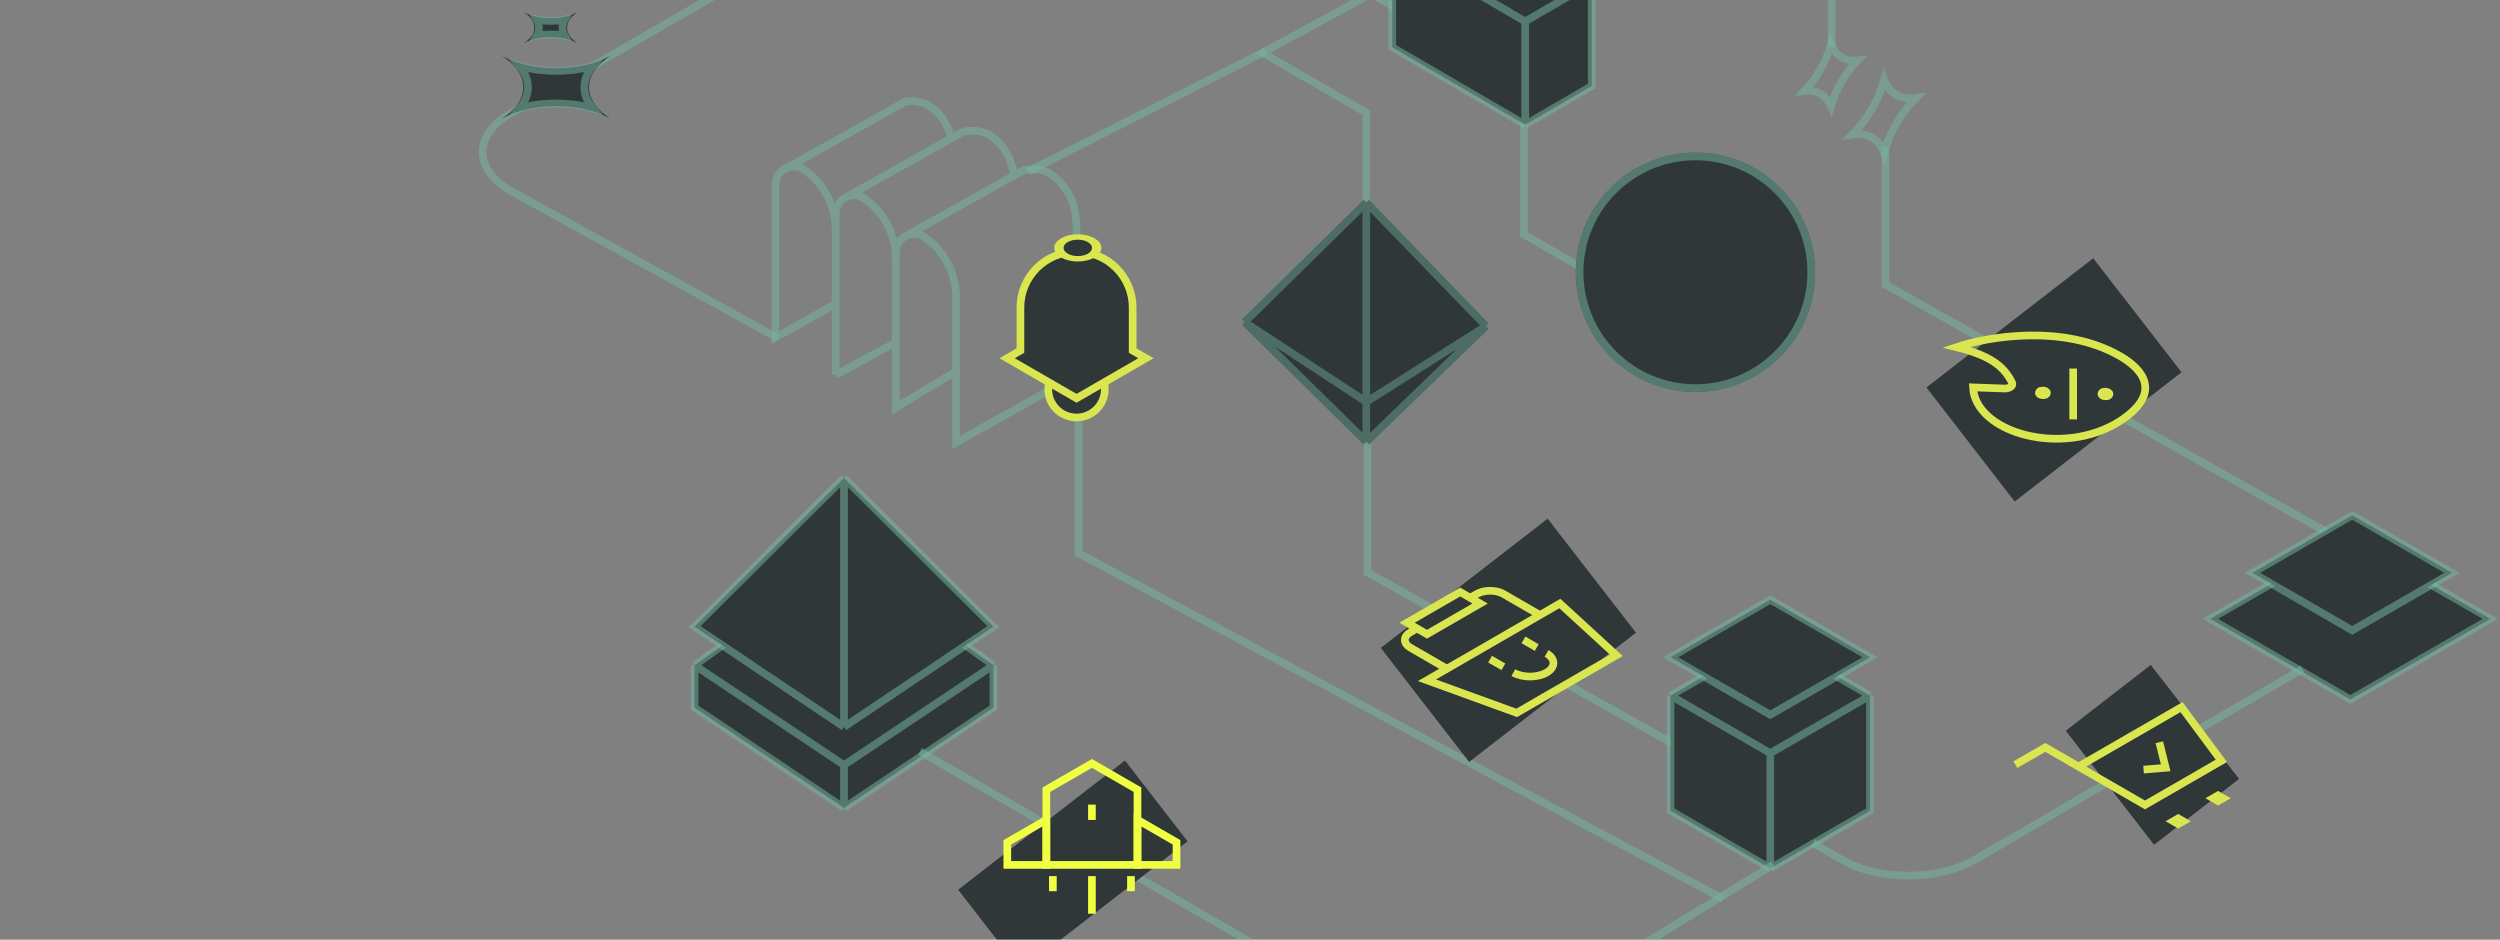 <svg width="862" height="324" viewBox="0 0 862 324" fill="none" xmlns="http://www.w3.org/2000/svg">
<rect x="0" y="0" width="862" height="324" fill="#808080" stroke="none"/>
<g opacity="0.8">
<path d="M631.554 16.116V-31.336" stroke="#73C4A7" stroke-opacity="0.52" stroke-width="2.646"/>
<path d="M626.262 284.16L471.49 197.344V149.892" stroke="#73C4A7" stroke-opacity="0.52" stroke-width="2.646"/>
<path d="M804.845 184.947L650.073 98.131V50.679" stroke="#73C4A7" stroke-opacity="0.52" stroke-width="2.646"/>
<path d="M506.869 18.231L472.813 -2.234L435.348 18.231L471.109 38.862V69.808" stroke="#73C4A7" stroke-opacity="0.52" stroke-width="2.646"/>
<path d="M436.435 17.608L354.419 59.183" stroke="#73C4A7" stroke-opacity="0.52" stroke-width="2.646"/>
<path d="M561.198 101.443L525.437 80.812V33.361" stroke="#73C4A7" stroke-opacity="0.52" stroke-width="2.646"/>
<path d="M594.108 309.956L371.871 190.729V143.278" stroke="#73C4A7" stroke-opacity="0.52" stroke-width="2.646"/>
<path d="M471.109 69.809L512.371 112.446L471.109 152.333L429.159 111.071L471.109 69.809Z" fill="#1B2427"/>
<path d="M471.109 69.809V138.579M471.109 69.809L512.371 112.446M471.109 69.809L429.159 111.071M471.109 138.579L429.159 111.071M471.109 138.579L512.371 112.446M471.109 138.579V152.333M429.159 111.071L471.109 152.333M512.371 112.446L471.109 152.333" stroke="#40665D" stroke-width="2.646"/>
<path d="M480.049 16.289V-19.309L502.973 -32.659L548.819 -5.96V29.639L525.896 42.988L480.049 16.289Z" fill="#1B2427"/>
<path d="M480.049 -19.309L525.896 7.39M480.049 -19.309V16.289L525.896 42.988M480.049 -19.309L502.973 -32.659L548.819 -5.96M525.896 7.39V42.988M525.896 7.39L548.819 -5.96M525.896 42.988L548.819 29.639V-5.96" stroke="#73C4A7" stroke-opacity="0.52" stroke-width="2.646"/>
<circle cx="584.579" cy="93.878" r="41.262" fill="#1B2427"/>
<circle cx="584.579" cy="93.878" r="39.939" stroke="#73C4A7" stroke-opacity="0.52" stroke-width="2.646"/>
<path d="M291.003 278.559L239.487 243.992V229.369L291.003 192.7L342.519 229.369V243.992L291.003 278.559Z" fill="#1B2427"/>
<path d="M291.003 278.559L239.487 243.992V229.369M291.003 278.559L342.519 243.992V229.369M291.003 278.559V263.802M239.487 229.369L291.003 192.7L342.519 229.369M239.487 229.369L291.003 263.802M342.519 229.369L291.003 263.802" stroke="#73C4A7" stroke-opacity="0.52" stroke-width="2.646"/>
<path d="M291.003 250.655L239.487 216.088L291.003 164.795L342.519 216.088L291.003 250.655Z" fill="#1B2427"/>
<path d="M291.003 164.795V250.655M291.003 164.795L342.519 216.088L291.003 250.655M291.003 164.795L239.487 216.088L291.003 250.655" stroke="#73C4A7" stroke-opacity="0.52" stroke-width="2.646"/>
<path d="M762.109 213.388L810.392 185.608L858.676 213.388L810.392 241.168L762.109 213.388Z" fill="#1B2427" stroke="#73C4A7" stroke-opacity="0.52" stroke-width="2.646"/>
<path d="M575.995 239.845L610.389 220.002L644.782 239.845V279.53L610.389 299.373L575.995 279.53V239.845Z" fill="#1B2427"/>
<path d="M575.995 239.845L610.389 220.002L644.782 239.845M575.995 239.845L610.389 259.688M575.995 239.845V279.53L610.389 299.373M610.389 259.688L644.782 239.845M610.389 259.688V299.373M644.782 239.845V279.53L610.389 299.373" stroke="#73C4A7" stroke-opacity="0.52" stroke-width="2.646"/>
<path d="M575.995 226.617L610.389 206.774L644.782 226.617L610.389 246.46L575.995 226.617Z" fill="#1B2427" stroke="#73C4A7" stroke-opacity="0.52" stroke-width="2.646"/>
<path d="M776.66 197.514L811.053 177.672L845.447 197.514L811.053 217.357L776.66 197.514Z" fill="#1B2427" stroke="#73C4A7" stroke-opacity="0.52" stroke-width="2.646"/>
<path d="M288.132 129.258L288.132 79.282C288.132 71.011 284.086 63.264 277.298 58.538C275.492 57.28 273.397 57.122 271.598 57.758M288.132 129.258V73.691C288.132 71.524 289.166 69.737 290.677 68.62M288.132 129.258L308.896 118.069M271.598 57.758C269.225 58.597 267.367 60.82 267.367 63.724V116.384L288.132 104.78M271.598 57.758L270.69 58.268M271.598 57.758L311.388 35.427C313.464 34.181 318.139 34.936 320.488 36.571C324.836 39.599 326.398 42.62 328.153 47.47M308.896 89.249L308.896 140.495L329.661 128.06M308.896 89.249C308.896 80.978 304.85 73.231 298.062 68.505C296.161 67.181 293.94 67.075 292.082 67.832M308.896 89.249L308.896 86.98C308.896 84.813 309.93 83.026 311.441 81.909M290.677 68.62C291.11 68.3 291.583 68.035 292.082 67.832M290.677 68.62L290.624 68.65M290.677 68.62L292.082 67.832M292.082 67.832L331.322 45.809C333.398 44.563 338.98 44.956 341.252 46.538C346.463 50.166 348.462 54.378 349.788 60.388M311.441 81.909C311.875 81.589 312.347 81.324 312.846 81.121M311.441 81.909L311.388 81.939M311.441 81.909L312.846 81.121M312.846 81.121C314.705 80.364 316.926 80.47 318.827 81.794C325.614 86.52 329.661 94.268 329.661 102.539V152.538L371.189 129.331V79.326C371.189 71.055 368.804 64.553 362.017 59.827C359.584 58.134 354.163 57.852 352.086 59.098L349.788 60.388M312.846 81.121L349.788 60.388M349.868 60.759C349.842 60.635 349.815 60.511 349.788 60.388" stroke="#73C4A7" stroke-opacity="0.52" stroke-width="2.646"/>
<circle cx="371.19" cy="134.197" r="9.752" fill="#1B2427" stroke="#F0FF42" stroke-width="2.646"/>
<path d="M351.179 121.254L351.84 120.872V120.108V105.992C351.84 103.467 352.34 100.966 353.312 98.632C354.284 96.299 355.709 94.178 357.505 92.392C359.302 90.605 361.435 89.188 363.783 88.22C366.131 87.253 368.648 86.755 371.19 86.755C373.732 86.755 376.249 87.253 378.597 88.22C380.945 89.188 383.078 90.605 384.874 92.392C386.671 94.178 388.095 96.299 389.067 98.632C390.039 100.966 390.539 103.467 390.539 105.992V120.108V120.872L391.2 121.254L395.122 123.518L371.19 137.336L347.257 123.518L351.179 121.254Z" fill="#1B2427" stroke="#F0FF42" stroke-width="2.646"/>
<circle cx="6.645" cy="6.645" r="5.322" transform="matrix(0.866 -0.5 0.866 0.5 360.115 85.471)" fill="#1B2427" stroke="#F0FF42" stroke-width="2.646"/>
<path d="M626.26 291.337L635.092 296.435C647.784 303.763 668.376 303.737 681.014 296.379L792.773 231.31" stroke="#73C4A7" stroke-opacity="0.52" stroke-width="2.646" stroke-linecap="square"/>
<path d="M318.34 259.736L477.909 351.855C490.828 359.313 511.868 359.134 524.4 351.459L610.307 298.848" stroke="#73C4A7" stroke-opacity="0.52" stroke-width="2.646" stroke-linecap="square"/>
<path d="M480.929 331.999L480.23 332.351C469.64 337.676 453.793 337.524 443.514 331.999C453.084 337.934 453.347 347.082 444.123 353.196L443.514 353.599C454.048 347.923 470.395 347.923 480.929 353.599C471.097 347.518 471.097 338.081 480.929 331.999Z" fill="#1B2427"/>
<path d="M474.803 335.527C470.984 340.106 470.979 345.474 474.789 350.054C466.854 347.855 457.556 347.858 449.625 350.063C453.45 345.473 453.438 340.106 449.633 335.532C457.557 337.728 466.853 337.736 474.803 335.527Z" stroke="#73C4A7" stroke-opacity="0.52" stroke-width="2.646"/>
<path d="M294.637 -29.334L175.904 39.216C163.045 46.641 163.284 58.72 176.435 65.972L267.135 115.992" stroke="#73C4A7" stroke-opacity="0.52" stroke-width="2.646" stroke-linecap="square"/>
<path d="M199.229 14.948L198.925 14.746C194.313 11.689 194.444 7.114 199.229 4.147C194.09 6.91 186.167 6.985 180.871 4.323L180.522 4.147C185.438 7.188 185.438 11.907 180.522 14.948C185.789 12.11 193.962 12.11 199.229 14.948Z" fill="#1B2427"/>
<path d="M194.709 12.334C191.58 11.734 188.184 11.734 185.053 12.331C186.089 10.524 186.087 8.563 185.05 6.756C188.184 7.356 191.58 7.355 194.708 6.757C193.673 8.563 193.671 10.524 194.709 12.334Z" stroke="#73C4A7" stroke-opacity="0.52" stroke-width="2.646"/>
<path d="M210.453 40.869L209.845 40.466C200.621 34.351 200.883 25.203 210.453 19.268C200.174 24.793 184.328 24.945 173.738 19.619L173.039 19.268C182.87 25.35 182.87 34.788 173.039 40.869C183.573 35.193 199.919 35.193 210.453 40.869Z" fill="#1B2427"/>
<path d="M204.342 37.332C196.411 35.127 187.113 35.125 179.179 37.324C182.989 32.743 182.984 27.375 179.165 22.796C187.114 25.005 196.411 24.997 204.334 22.801C200.53 27.376 200.517 32.743 204.342 37.332Z" stroke="#73C4A7" stroke-opacity="0.52" stroke-width="2.646"/>
<path d="M649.653 52.604C647.795 47.88 643.806 45.586 638.78 46.357C643.816 41.315 647.798 34.414 649.653 27.555C651.508 32.272 655.49 34.575 660.526 33.802C655.5 38.835 651.51 45.734 649.653 52.604Z" stroke="#73C4A7" stroke-opacity="0.52" stroke-width="2.646"/>
<path d="M631.323 36.594C629.692 32.736 626.372 30.833 622.202 31.378C626.386 26.951 629.69 21.126 631.323 15.312C632.957 19.239 636.26 21.25 640.444 20.845C636.274 25.116 632.955 30.852 631.323 36.594Z" stroke="#73C4A7" stroke-opacity="0.52" stroke-width="2.646"/>
<rect x="476.106" y="223.396" width="72.756" height="49.727" transform="rotate(-37.759 476.106 223.396)" fill="#1B2427"/>
<rect x="330.367" y="306.775" width="72.756" height="35.252" transform="rotate(-37.759 330.367 306.775)" fill="#1B2427"/>
<rect x="712.272" y="251.964" width="37.073" height="49.727" transform="rotate(-37.759 712.272 251.964)" fill="#1B2427"/>
<rect x="664.219" y="133.594" width="72.756" height="49.727" transform="rotate(-37.759 664.219 133.594)" fill="#1B2427"/>
<g clip-path="url(#clip0_998_7306)">
<path d="M522.948 245.798L492.016 234.554L537.841 208.097L557.316 225.956L522.948 245.798Z" stroke="#F0FF42" stroke-width="2.646"/>
<path d="M498.89 230.585L486.289 223.31C485.073 222.608 484.391 221.656 484.391 220.664C484.391 219.672 485.073 218.72 486.289 218.018L488.651 216.655" stroke="#F0FF42" stroke-width="2.646"/>
<path d="M530.967 212.065L518.365 204.79C517.15 204.088 515.502 203.694 513.783 203.694C512.064 203.694 510.416 204.088 509.201 204.79L507.006 206.057" stroke="#F0FF42" stroke-width="2.646"/>
<path d="M492.016 218.68L485.143 214.711L503.472 204.129L510.346 208.097L492.016 218.68Z" stroke="#F0FF42" stroke-width="2.646"/>
<path d="M513.783 227.278L518.366 229.924" stroke="#F0FF42" stroke-width="2.646"/>
<path d="M525.285 220.638L529.867 223.284" stroke="#F0FF42" stroke-width="2.646"/>
<path d="M533.258 225.294C534.778 226.171 535.631 227.361 535.631 228.601C535.631 229.842 534.778 231.031 533.258 231.908C531.739 232.785 529.679 233.278 527.53 233.278C525.382 233.278 523.321 232.785 521.802 231.908" stroke="#F0FF42" stroke-width="2.646"/>
</g>
<g clip-path="url(#clip1_998_7306)">
<path d="M731.008 122.789C711.338 111.432 684.86 116.206 674.55 119.7C685.273 122.354 690.772 125.724 693.8 132.039C693.908 132.276 693.916 132.524 693.824 132.764C693.731 133.003 693.541 133.226 693.269 133.413C692.996 133.601 692.65 133.749 692.258 133.843C691.867 133.938 691.442 133.977 691.019 133.958L680.288 133.568C681.105 149.233 711.157 157.839 730.941 145.21C745.894 135.443 738.797 127.286 731.008 122.789Z" stroke="#F0FF42" stroke-width="2.646" stroke-linecap="round"/>
<path d="M714.833 143.295L714.833 128.4" stroke="#F0FF42" stroke-width="2.646" stroke-linecap="square" stroke-linejoin="round"/>
<path d="M705.375 136.028C705.115 136.178 704.762 136.263 704.393 136.263C704.025 136.263 703.672 136.178 703.411 136.028C703.151 135.878 703.005 135.674 703.005 135.461C703.005 135.248 703.151 135.044 703.411 134.894" stroke="#F0FF42" stroke-width="2.646" stroke-linecap="round" stroke-linejoin="round"/>
<path d="M705.375 136.028C705.635 135.878 705.782 135.674 705.782 135.461C705.782 135.248 705.635 135.044 705.375 134.894C705.115 134.744 704.761 134.659 704.393 134.659C704.025 134.659 703.672 134.744 703.411 134.894" stroke="#F0FF42" stroke-width="2.646" stroke-linecap="round" stroke-linejoin="round"/>
<path d="M726.931 136.414C726.67 136.564 726.317 136.648 725.949 136.648C725.58 136.648 725.227 136.564 724.967 136.414C724.706 136.263 724.56 136.059 724.56 135.847C724.56 135.634 724.706 135.43 724.967 135.28" stroke="#F0FF42" stroke-width="2.646" stroke-linecap="round" stroke-linejoin="round"/>
<path d="M726.93 136.414C727.191 136.263 727.337 136.059 727.337 135.847C727.337 135.634 727.191 135.43 726.93 135.28C726.67 135.129 726.317 135.045 725.948 135.045C725.58 135.045 725.227 135.129 724.966 135.28" stroke="#F0FF42" stroke-width="2.646" stroke-linecap="round" stroke-linejoin="round"/>
</g>
<g clip-path="url(#clip2_998_7306)">
<path d="M744.538 255.921L746.724 264.729L739.101 265.362" stroke="#F0FF42" stroke-width="2.646"/>
<path d="M694.904 263.656L705.214 257.703L739.582 277.546L765.932 262.333L752.184 243.814L716.67 264.318" stroke="#F0FF42" stroke-width="2.646"/>
<path d="M751.039 284.161L749.32 283.168L751.039 282.176L752.757 283.168L751.039 284.161Z" stroke="#F0FF42" stroke-width="2.646"/>
<path d="M764.785 276.224L763.067 275.231L764.785 274.239L766.504 275.231L764.785 276.224Z" stroke="#F0FF42" stroke-width="2.646"/>
</g>
</g>
<g clip-path="url(#clip3_998_7306)">
<path d="M360.781 298.211V272.294L376.493 263.223L392.204 272.294V298.211H360.781Z" stroke="#F0FF42" stroke-width="2.646"/>
<path d="M347.314 290.436L347.314 298.211L360.781 298.211L360.781 282.661L347.314 290.436Z" stroke="#F0FF42" stroke-width="2.646"/>
<path d="M405.67 290.437L405.67 298.212L392.204 298.212L392.204 282.661L405.67 290.437Z" stroke="#F0FF42" stroke-width="2.646"/>
<path d="M376.492 302.099V315.057" stroke="#F0FF42" stroke-width="2.646"/>
<path d="M389.959 302.099V307.283" stroke="#F0FF42" stroke-width="2.646"/>
<path d="M363.025 302.099V307.283" stroke="#F0FF42" stroke-width="2.646"/>
<path d="M376.492 277.437L376.492 282.703" stroke="#F0FF42" stroke-width="2.646"/>
</g>
<defs>
<clipPath id="clip0_998_7306">
<rect width="63.496" height="63.496" fill="white" transform="matrix(0.866 -0.5 0.866 0.5 462.23 222.648)"/>
</clipPath>
<clipPath id="clip1_998_7306">
<rect width="63.496" height="63.496" fill="white" transform="matrix(0.866 -0.5 0.866 0.5 649.667 131.373)"/>
</clipPath>
<clipPath id="clip2_998_7306">
<rect width="63.496" height="63.496" fill="white" transform="matrix(0.866 -0.5 0.866 0.5 688.03 262.334)"/>
</clipPath>
<clipPath id="clip3_998_7306">
<rect width="63.496" height="63.496" fill="white" transform="matrix(0.866 -0.5 0.866 0.5 321.503 289.142)"/>
</clipPath>
</defs>
</svg>
